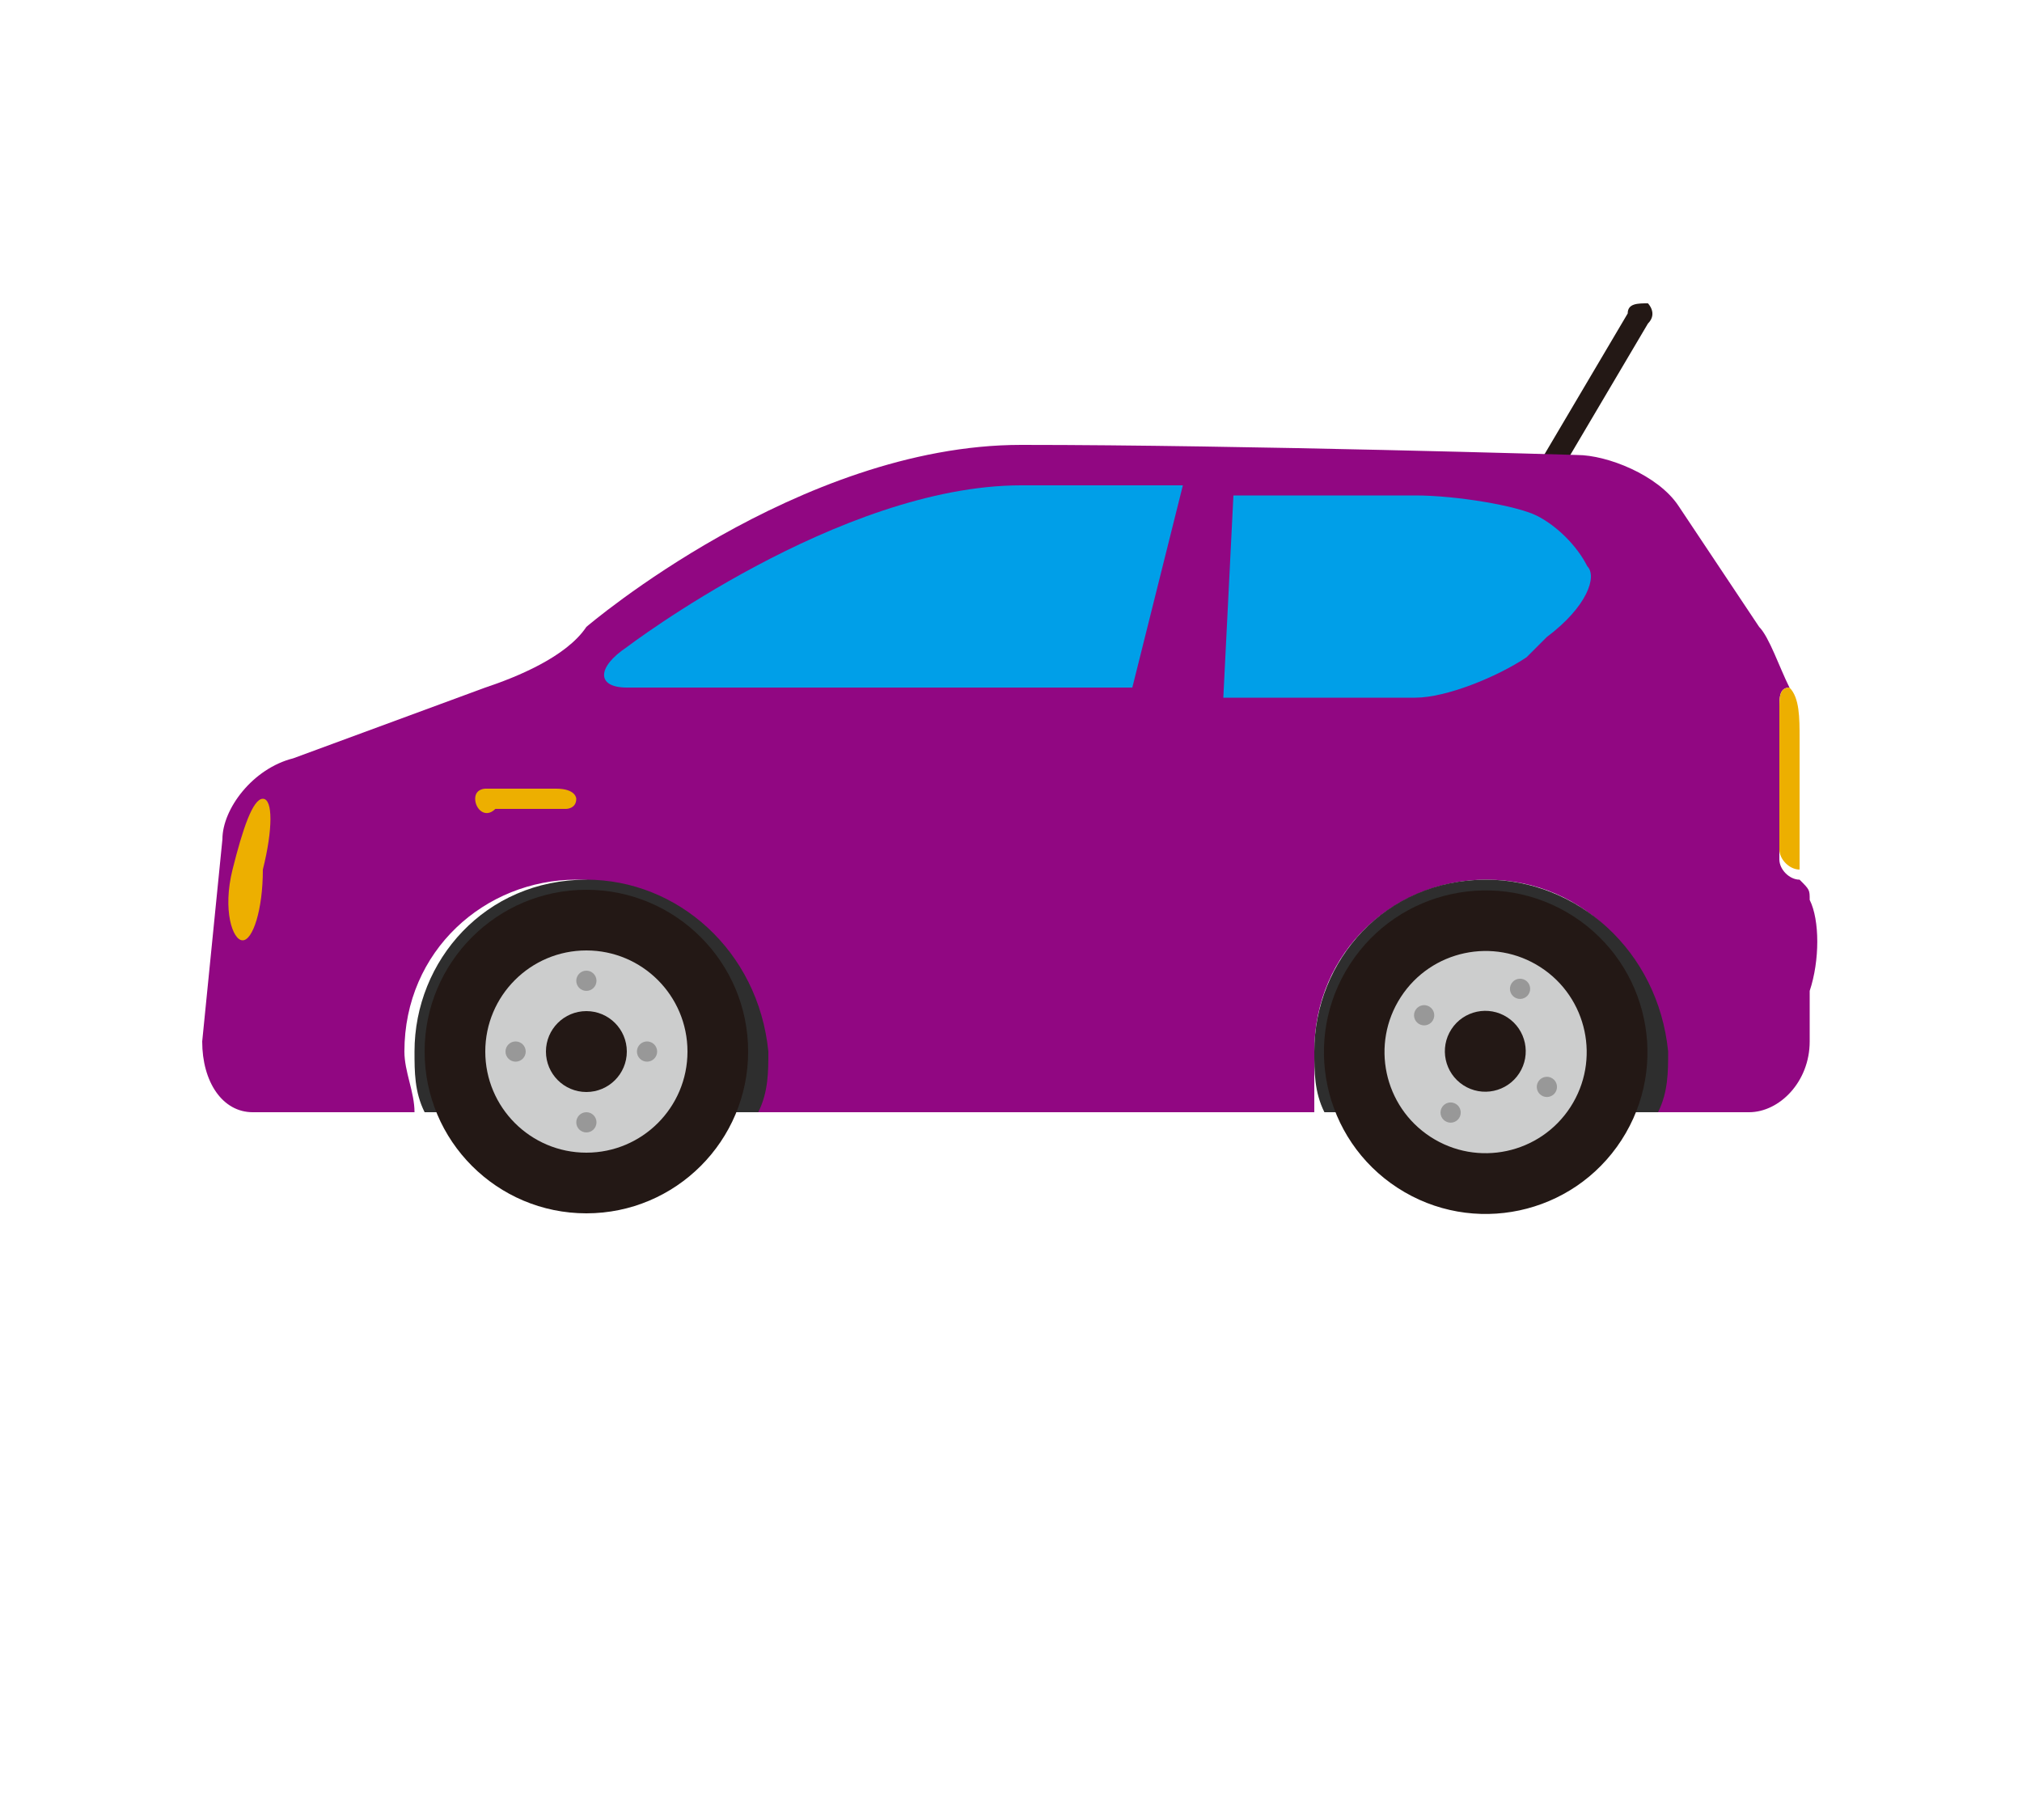 <?xml version="1.0" encoding="utf-8"?>
<!-- Generator: Adobe Illustrator 19.2.1, SVG Export Plug-In . SVG Version: 6.00 Build 0)  -->
<svg version="1.1" id="レイヤー_1" xmlns="http://www.w3.org/2000/svg" xmlns:xlink="http://www.w3.org/1999/xlink" x="0px"
	 y="0px" width="20px" height="18px" viewBox="0 0 20 18" style="enable-background:new 0 0 20 18;" xml:space="preserve">
<style type="text/css">
	.st0{fill:#231815;}
	.st1{fill:#910782;}
	.st2{fill:#2E2E2E;}
	.st3{fill:#EDAF00;}
	.st4{fill:#009FE8;}
	.st5{fill:#CCCDCD;}
	.st6{fill:#989898;}
</style>
<g>
	<path class="st0" d="M15,5.4c0,0.1-0.1,0.1-0.2,0.1l0,0c0,0-0.1-0.1,0-0.2l1.3-2.2C16.1,3,16.2,3,16.3,3l0,0c0,0,0.1,0.1,0,0.2
		L15,5.4z"/>
	<g>
		<path class="st1" d="M17.9,8.9c0-0.1,0-0.1-0.1-0.2c0,0,0,0,0,0c-0.1,0-0.2-0.1-0.2-0.2V7c0-0.1,0-0.2,0.1-0.2
			c-0.1-0.2-0.2-0.5-0.3-0.6L16.6,5c-0.2-0.3-0.7-0.5-1-0.5c0,0-3.3-0.1-5.5-0.1c-2.2,0-4.3,1.8-4.3,1.8C5.6,6.5,5.1,6.7,4.8,6.8
			L2.9,7.5C2.5,7.6,2.2,8,2.2,8.3l-0.2,2C2,10.7,2.2,11,2.5,11h1.6C4.1,10.8,4,10.6,4,10.4c0-1,0.8-1.7,1.7-1.7c1,0,1.7,0.8,1.7,1.7
			c0,0.2,0,0.4-0.1,0.6H13C13,10.8,13,10.6,13,10.4c0-1,0.8-1.7,1.7-1.7c1,0,1.7,0.8,1.7,1.7c0,0.2,0,0.4-0.1,0.6h1
			c0.3,0,0.6-0.3,0.6-0.7l0-0.5C18,9.5,18,9.1,17.9,8.9z"/>
		<path class="st2" d="M5.8,8.7c-1,0-1.7,0.8-1.7,1.7c0,0.2,0,0.4,0.1,0.6h3.3c0.1-0.2,0.1-0.4,0.1-0.6C7.5,9.4,6.7,8.7,5.8,8.7z"/>
		<path class="st2" d="M14.7,8.7c-1,0-1.7,0.8-1.7,1.7c0,0.2,0,0.4,0.1,0.6h3.3c0.1-0.2,0.1-0.4,0.1-0.6C16.4,9.4,15.6,8.7,14.7,8.7
			z"/>
	</g>
	<path class="st3" d="M17.8,7.3c0-0.2,0-0.4-0.1-0.5c-0.1,0-0.1,0.1-0.1,0.2v1.4c0,0.1,0.1,0.2,0.2,0.2c0,0,0,0,0,0
		c0-0.2,0-0.4,0-0.7V7.3z"/>
	<g>
		<path class="st4" d="M10.1,4.8c-1.8,0-3.9,1.6-3.9,1.6C5.9,6.6,5.9,6.8,6.2,6.8h5l0.5-2C11.2,4.8,10.6,4.8,10.1,4.8z"/>
		<path class="st4" d="M15.7,5.6c-0.1-0.2-0.3-0.4-0.5-0.5c-0.2-0.1-0.8-0.2-1.2-0.2c0,0-0.8,0-1.8,0l-0.1,2h1.9
			c0.3,0,0.8-0.2,1.1-0.4l0.2-0.2C15.7,6,15.8,5.7,15.7,5.6z"/>
	</g>
	<path class="st3" d="M2.6,8.6C2.6,9,2.5,9.3,2.4,9.3C2.3,9.3,2.2,9,2.3,8.6c0.1-0.4,0.2-0.7,0.3-0.7C2.7,7.9,2.7,8.2,2.6,8.6z"/>
	<path class="st3" d="M5.7,7.9c0,0.1-0.1,0.1-0.1,0.1H4.9C4.8,8.1,4.7,8,4.7,7.9l0,0c0-0.1,0.1-0.1,0.1-0.1h0.7
		C5.7,7.8,5.7,7.9,5.7,7.9L5.7,7.9z"/>
	<g>
		<circle class="st0" cx="5.8" cy="10.4" r="1.6"/>
		<circle class="st5" cx="5.8" cy="10.4" r="1"/>
		<circle class="st0" cx="5.8" cy="10.4" r="0.4"/>
		<g>
			<circle class="st6" cx="5.8" cy="9.7" r="0.1"/>
			<circle class="st6" cx="5.1" cy="10.4" r="0.1"/>
			<circle class="st6" cx="5.8" cy="11.1" r="0.1"/>
			<circle class="st6" cx="6.4" cy="10.4" r="0.1"/>
		</g>
	</g>
	<g>
		<ellipse transform="matrix(0.544 -0.839 0.839 0.544 -2.027 17.082)" class="st0" cx="14.7" cy="10.4" rx="1.6" ry="1.6"/>
		<ellipse transform="matrix(0.544 -0.839 0.839 0.544 -2.028 17.081)" class="st5" cx="14.7" cy="10.4" rx="1" ry="1"/>
		<ellipse transform="matrix(0.544 -0.839 0.839 0.544 -2.031 17.073)" class="st0" cx="14.7" cy="10.4" rx="0.4" ry="0.4"/>
		<g>
			<ellipse transform="matrix(0.542 -0.84 0.84 0.542 -1.381 17.152)" class="st6" cx="15.1" cy="9.8" rx="0.1" ry="0.1"/>
			<ellipse transform="matrix(0.545 -0.839 0.839 0.545 -1.988 16.421)" class="st6" cx="14.1" cy="10" rx="0.1" ry="0.1"/>
			<ellipse transform="matrix(0.545 -0.839 0.839 0.545 -2.674 17.006)" class="st6" cx="14.3" cy="11" rx="0.1" ry="0.1"/>
			<ellipse transform="matrix(0.542 -0.84 0.84 0.542 -2.064 17.748)" class="st6" cx="15.3" cy="10.8" rx="0.1" ry="0.1"/>
		</g>
	</g>
</g>
</svg>
